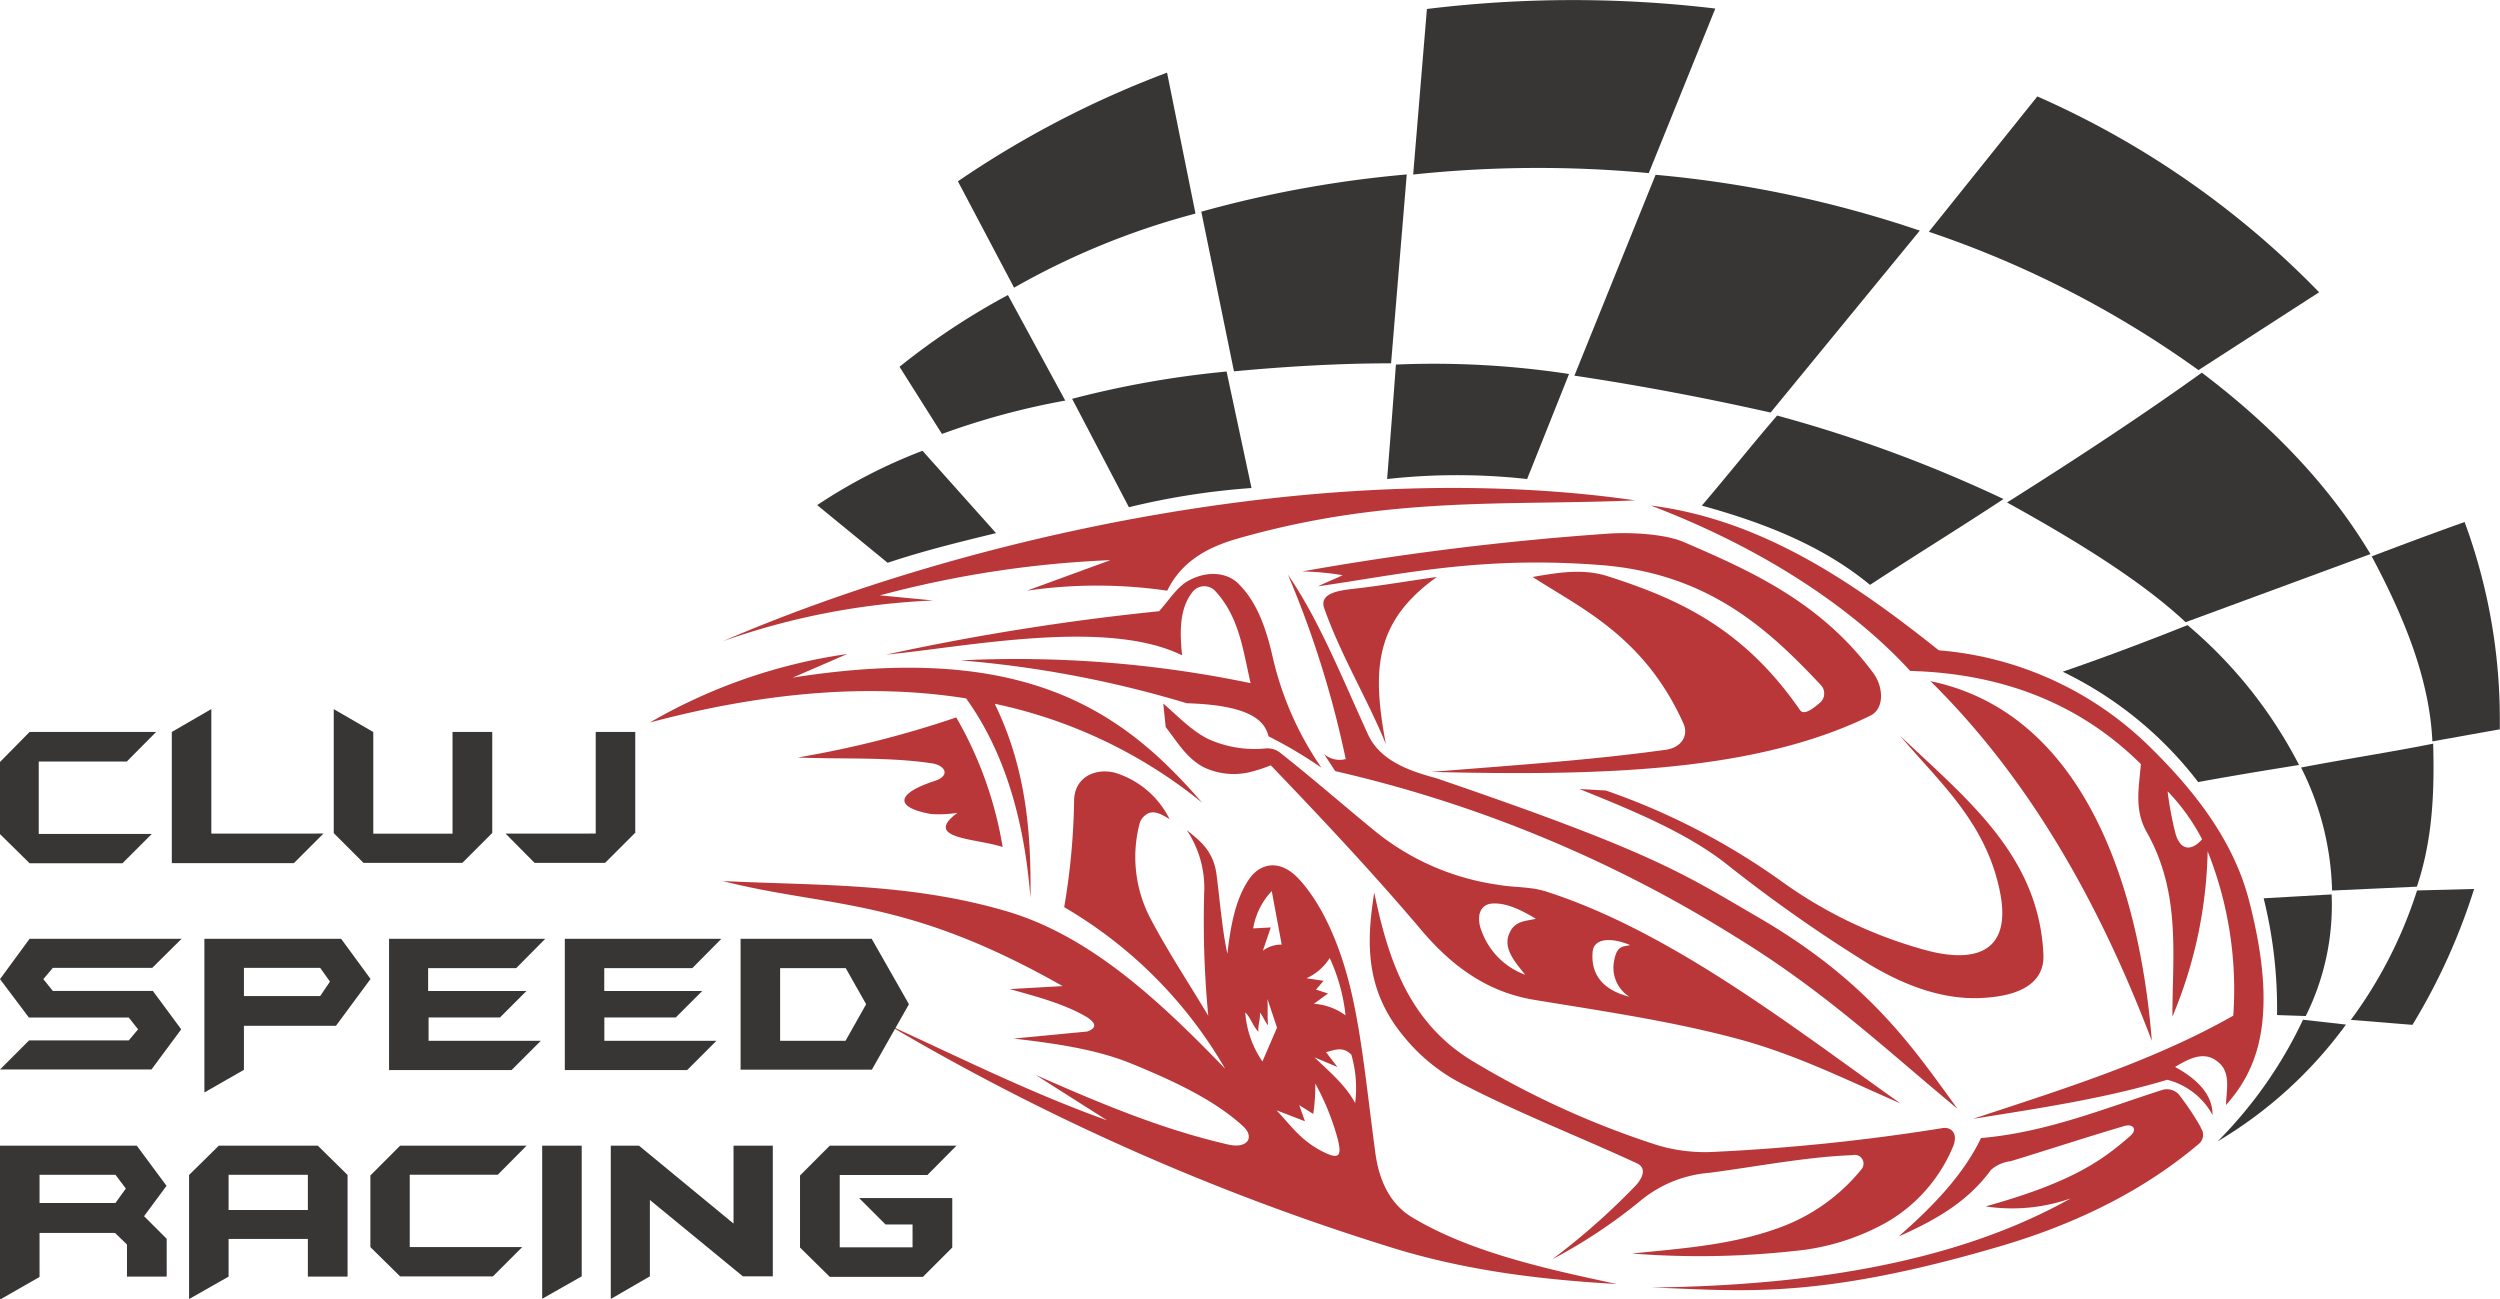 <svg id="Layer_1" data-name="Layer 1" xmlns="http://www.w3.org/2000/svg" viewBox="0 0 283.9 147.51"><defs><style>.cls-1,.cls-3{fill:#383535;}.cls-1,.cls-2{fill-rule:evenodd;}.cls-2{fill:#b93639;}</style></defs><title>img-racing-logo</title><path class="cls-1" d="M264.7,178.82l7.72-.44a28.23,28.23,0,0,1-2.94,13.81l-3.26-.11a51.73,51.73,0,0,0-1.52-13.26m7.77-.88,9.63-.44c1.81-5.4,2-10.8,1.85-16.24-5,1-10,1.75-15,2.71A32.7,32.7,0,0,1,272.47,177.93Zm-15.2-12.31a42.78,42.78,0,0,0-15.39-12.54c6-2.06,11.18-4.1,14.18-5.29a51.76,51.76,0,0,1,12.66,15.88C266.78,164,262.64,164.64,257.27,165.62Zm-1.44-18.16,21-7.74c-4.2-7-10.25-13.86-19.15-20.6q-9.13,6.56-22.12,14.74C243.75,138.39,251,142.93,255.83,147.46ZM200.9,134.23c7.67,2.1,14.05,4.82,19.1,9,5.05-3.32,10.11-6.42,15.16-9.75A155.26,155.26,0,0,0,209.45,124C206.53,127.39,203.82,130.81,200.9,134.23Zm7.81-10.57L225.65,103a129.25,129.25,0,0,0-30-6.34l-9.22,22.81Q197.34,121.1,208.71,123.66Zm-22.89-4.38-4.76,11.93a72,72,0,0,0-15.9,0q0.52-6.49,1-13A101.7,101.7,0,0,1,185.82,119.28ZM167.39,96.62l-1.78,21.45c-5.79,0-11.76.34-17.84,0.91l-3.71-18.13A129,129,0,0,1,167.39,96.62ZM146.93,119l2.83,13.23a83.41,83.41,0,0,0-13.92,2.18l-6.45-12.31A110.41,110.41,0,0,1,146.93,119Zm-34.53,9,8.35,9.35c-4.11,1-8.21,2-12.31,3.37l-8-6.55A60.4,60.4,0,0,1,112.4,128Zm9.69-17.7,6.52,12a84.12,84.12,0,0,0-14,3.79l-4.82-7.63A79.88,79.88,0,0,1,122.09,110.32Zm147.07,82.31,4.89,0.55a48.9,48.9,0,0,1-14.57,13.26A49.41,49.41,0,0,0,269.16,192.63Z" transform="translate(-7.64 -76.81)"/><path class="cls-2" d="M192.67,190h0a3.9,3.9,0,0,1-1.8-3.56c0.25-2.41,1.13-2.09,1.89-2.31-2.18-.9-4.12-0.79-4.26.77-0.28,3.14,1.89,4.52,4.17,5.1m-11.84-2.5h0a8.3,8.3,0,0,1-4.92-4.91c-0.71-1.76-.15-3.07,1.14-3.17,1.54-.12,3.22.64,5,1.73-1.08.27-2.39,0.18-3,1.64C178.29,184.45,179.62,186,180.84,187.49ZM116.73,151.8a123.79,123.79,0,0,1,25.68,4.87c7.78,0.23,8.89,2.29,9.29,3.76a49.54,49.54,0,0,1,6,3.56,36.44,36.44,0,0,1-5.56-12.68c-0.81-3.51-1.88-6.26-3.89-8.24-1.27-1.25-3.51-1.49-5.64-.32-1.32.72-2.22,2.23-3.34,3.47a279.06,279.06,0,0,0-31,4.93c9.08-.87,25-4.16,33.61.08-0.28-2.65-.3-5.25,1.11-7.1a1.7,1.7,0,0,1,2.62-.24c2.8,3,3.2,6.87,4.05,10.5A130.27,130.27,0,0,0,116.73,151.8Zm76.59-18.17c-35.28-5.07-76.53,4.31-103.59,16a81.79,81.79,0,0,1,23.9-4.63l-6.07-.58a119.91,119.91,0,0,1,26.18-4l-9.49,3.47a55.15,55.15,0,0,1,15.94,0c1.58-3.22,4.37-4.88,8-5.92C165.34,133.06,179,134.27,193.32,133.63Zm-22.5,8.7c-3.2.45-6.39,1-9.6,1.36-1.58.18-3.8,0.51-3.2,2.2,1.94,5.47,4.91,10.28,7,15.43C163.45,152.92,163.68,147.43,170.81,142.33ZM121.5,173a43.44,43.44,0,0,0-5.27-14.72,115.55,115.55,0,0,1-18,4.55c5.09,0.22,10.23-.09,15.27.67,1.45,0.22,2.15,1.39.26,2-4.4,1.45-4.56,3-.4,3.75a13.52,13.52,0,0,0,3-.13C112.33,172.1,118.56,172,121.5,173Zm35.34,17.8h0a6.78,6.78,0,0,1,3.6,1.32,20.71,20.71,0,0,0-1.8-6.52A6,6,0,0,1,156,187.9l1.95,0.29-0.87,1,1.37,0.44Zm0.07,6.08h0c1.69,1.63,3.54,3.15,4.62,5.2a13.63,13.63,0,0,0-.43-5.5c-1-1-1.92-.51-2.88-0.29l1.3,1.69Zm0.07,2.93h0a28.55,28.55,0,0,1,2.6,6.45c0.42,1.8.12,2.2-1.44,1.47-2.75-1.29-3.91-3.14-5.55-4.84l3.24,1.25-0.65-1.83,1.59,1A20.16,20.16,0,0,0,157,199.84Zm-4.32-6.3h0L151,197.35a11.3,11.3,0,0,1-1.95-5.57c0.67,0.64.84,1.56,1.51,2.2-0.12-.63.26-1.56,0.14-2.2,0.38,0.44.55,1,.94,1.47-0.1-1,0-2.05-.07-3ZM152.06,178h0l1.13,6.08a3.44,3.44,0,0,0-2.14.69l0.9-2.64-2,.11A8.1,8.1,0,0,1,152.06,178Zm-62.51-1.15c10.49,0.54,21.19.15,32.39,3.44,9.39,2.76,17.23,10,24.83,17.89a50.47,50.47,0,0,0-18.28-18.35,78.74,78.74,0,0,0,1.13-12.27c0.13-2.56,2.48-3.55,4.63-3a10.26,10.26,0,0,1,6.21,5.28c-0.87-.54-1.8-1.09-2.6-0.57a1.86,1.86,0,0,0-.79,1,15,15,0,0,0,1.24,10.89c2,3.79,4.36,7.34,6.54,11a113.48,113.48,0,0,1-.45-14.33,11.8,11.8,0,0,0-2-6.77c1.42,1.19,3,2.27,3.38,5,0.42,3.27.66,6.38,1.24,9.06,0.38-3.29.95-6.28,2.48-8.49,1.25-1.8,3.49-2.32,5.64,0,2.6,2.8,4.8,7.54,6.09,13.42,1.12,5.08,1.63,10.43,2.59,17.66,0.37,2.75,1.42,5.68,4.18,7.34,6.35,3.81,14.54,5.74,23.25,7.57-8.76-.5-17.49-1.54-26.29-4.36a269.27,269.27,0,0,1-56.53-25.11c8.24,3.77,16.35,7.82,24.94,10.89l-8.12-5.16c7,3.08,14.18,6.15,21.89,7.91,2.17,0.49,3-.83,1.69-2.06-3.25-3-7.89-5.16-12.64-7.11-4.07-1.67-8.69-2.31-13.43-2.87l8.35-.8q1.58-.57,0-1.61c-2.51-1.5-5.68-2.34-8.8-3.21l6-.34C110.34,178.58,101.73,179.94,89.55,176.82Zm-8.08-18c13-3.46,25-4.46,35.88-2.73,4.27,5.93,6.6,13.58,7.31,22.67,0.09-7.35-.47-14.71-4.06-22.06a55.41,55.41,0,0,1,23.54,11.22c-8.75-10.1-19.75-18.41-46.48-14.19l6.19-2.68A62.16,62.16,0,0,0,81.47,158.84Zm172.32,7.81h0a23.48,23.48,0,0,1,3.92,5.46c-1.22,1.38-2.43,1.27-3-.57A38.07,38.07,0,0,1,253.79,166.65ZM187,166.41c6.19,2.49,12.2,5,16.62,8.46A168.33,168.33,0,0,0,220,186.37c4.11,2.45,8.29,3.93,12.43,3.78,5.63-.21,7.38-2.39,7.26-4.93-0.5-11.3-8.78-17.72-16.3-24.88,4.51,5.33,9.82,9.89,11.38,17.82,1.31,6.66-2.67,8-8.07,6.65A50.71,50.71,0,0,1,210,176.93a78.31,78.31,0,0,0-20-10.35Zm39.84-12.27C237.86,165,245.89,178.93,252,195,250.58,177.11,244.08,157.69,226.8,154.15Zm30.73,50.7a31.87,31.87,0,0,0-2.53-3.78,1.85,1.85,0,0,0-1.93-.45c-6.65,2.13-13.1,4.79-20.51,5.44-1.9,4-5.29,7.63-9.36,11.18,4.05-1.8,7.8-3.87,10.48-7.55a4.07,4.07,0,0,1,2.23-1c4.32-1.31,8.6-2.73,12.93-4,1-.29,1.52.39,0.67,1.13-3.42,3-6.92,5.34-16.42,8a20.07,20.07,0,0,0,9.66-.91c-12.57,7.06-28.92,9.9-47.64,10.12,9.95,0.3,18.43,1.55,39.61-4.68,8.64-2.54,16.34-6.32,22.67-11.71A1.34,1.34,0,0,0,257.53,204.85ZM163.7,178.16c1.55,7.49,3.89,14.76,11.17,19.15a100,100,0,0,0,20.93,9.53,18.83,18.83,0,0,0,6.63.77,233,233,0,0,0,25.85-2.7c0.85-.13,1.8.53,1.14,2.12a17.8,17.8,0,0,1-7.67,8.66,26.49,26.49,0,0,1-10.32,3.18,99,99,0,0,1-18.47.29c6-.61,12-1,17.61-3.27a21.37,21.37,0,0,0,8.43-6.26,1,1,0,0,0-1-1.64c-5.08.18-10.63,1.26-16.19,2a14,14,0,0,0-7.76,3.08,59.7,59.7,0,0,1-10.13,6.74,78.1,78.1,0,0,0,9.47-8.37c0.91-1,1.17-2,.19-2.5-6.48-3-13.16-5.59-19.51-8.85a20.68,20.68,0,0,1-7.1-5.68C162.52,189,162.87,183.48,163.7,178.16Zm31.41-43.94c14.65,5.59,24.12,12.95,29.45,18.78,10.32,0.29,19.16,3.61,26.2,10.58-0.23,2.76-.77,5.19.67,7.74,3.91,6.94,2.9,14,2.91,20.94a51,51,0,0,0,4-18.78,42.34,42.34,0,0,1,2.91,18.67c-9.21,5.22-19.44,8.37-29.56,11.72,7.45-1.2,14.92-2.3,22.06-4.44a8.13,8.13,0,0,1,5.15,4c0-2-1.25-3.8-4.26-5.46,1.45-.84,3.32-2,5-0.46,1.36,1.2.81,3.19,0.79,4.78,3.2-3.62,6.26-9.28,2.58-23.33-1.74-6.64-6.09-12.29-11.2-17.3a38.61,38.61,0,0,0-24-11C218,142.84,207.64,135.81,195.11,134.22Zm-41.21,7.85c3.49,5.09,6,11.37,9.07,18.1,1.32,2.93,4.5,4.14,7.73,5,24.94,8.51,28.1,10.87,36.62,15.82,12.6,7.32,17.57,14.81,22.62,21.74-7.93-6.56-15.1-13.35-25.09-19.46a147.87,147.87,0,0,0-45.58-18.89L158,162.44a2.7,2.7,0,0,0,2.46.57A113,113,0,0,0,153.9,142.07Zm1.63-.37a327,327,0,0,1,34.9-4.3c2.24-.14,6.09,0,8.36.94,7.85,3.38,15.63,6.88,21.58,14.9,1.14,1.54,1.31,4-.31,4.83-13.24,6.51-31.16,6.84-49.87,6.4,9-.74,18-1.31,26.64-2.52,1.65-.23,2.6-1.51,2-2.94-4.47-10-11.86-13.22-17.14-16.68,2.68-.46,5.62-1,8.47-0.1,8.14,2.6,15.49,5.95,21.89,15.22,0.49,0.71,1.73-.38,2.38-0.94a1.4,1.4,0,0,0,0-1.89c-5.9-6.28-12.74-12.69-25-13.64-13.77-1.08-23,1.12-32.11,2.41,0.76-.38,2-0.87,2.79-1.26A31.86,31.86,0,0,0,155.53,141.7Zm-15.79,15,0.28,2.69c1.22,1.51,2.26,3.44,4.26,4.52a7.89,7.89,0,0,0,5.3.58,17.34,17.34,0,0,0,2.37-.77c6,6.25,11.76,12.4,17.14,18.76,4.34,5.12,8.58,7.19,12.88,7.89,8,1.31,15.95,2.48,23.39,4.52,6.47,1.78,12.2,4.66,18.09,7.22-12.11-8.58-26-19.5-40.24-24.06-1.81-.58-3.69-0.44-5.49-0.77a28.5,28.5,0,0,1-13.83-6c-3.67-3-7.21-6.1-10.89-9a2.33,2.33,0,0,0-1.61-.48,12.76,12.76,0,0,1-6.53-1.06C142.87,159.74,141.38,158.11,139.74,156.7Z" transform="translate(-7.64 -76.81)"/><path class="cls-1" d="M283.87,161l7.65-1.37c0-.38,0-0.77,0-1.15a64.71,64.71,0,0,0-4-22.39q-4.25,1.51-10.55,3.9c3.74,7,6.57,14,6.89,21m-57.18-57.86a115.55,115.55,0,0,1,30.62,15.71L271,110A101.65,101.65,0,0,0,239,87.76Zm-31.81-6.65,7.56-18.7a136.55,136.55,0,0,0-32.75.05l-1.56,18.8A134.82,134.82,0,0,1,194.89,96.47Zm-51.47,4.58-3.23-16a111.46,111.46,0,0,0-23.75,12.34l6.38,12.08A85.72,85.72,0,0,1,143.42,101.06ZM274.6,192.63c1.89,0.13,4.86.4,7,.56a70.05,70.05,0,0,0,7-15.43l-6.48.17A50.46,50.46,0,0,1,274.6,192.63Z" transform="translate(-7.64 -76.81)"/><path class="cls-3" d="M116.26,206.91l-3.3,3.33H103v8.22h8.27v-2.6h-3.07l-3-3h10.58v5.62l-3.33,3.33H101.87l-3.38-3.33V210.3l3.38-3.39h14.39ZM95.4,221.75H92l-10.56-8.67v8.67L77,224.32V206.91h3.2l10.74,8.85v-8.85H95.4v14.84Zm-21.7,0-4.49,2.55V206.91H73.7v14.87Zm-6.23-14.87-3.3,3.33h-10v8.22H66.94l-3.33,3.33H53.08l-3.38-3.33V210.3l3.38-3.39H67.47ZM42.6,214.22v-4h-9v4h9Zm4.51,7.56H42.6v-4.28h-9v4.28l-4.49,2.55V210.24l3.38-3.33H43.73l3.38,3.33v11.54Zm-25.18-10-1.18-1.56H12.13v3.2h8.62Zm4.61,10H22.06v-3.64l-1.36-1.32H12.13v5l-4.49,2.57V206.91H23.17l3.38,4.56L24,214.92l2.57,2.57v4.26ZM106,190.85l-2.32-4.1H96.23V195h7.43Zm4.86,0-4.21,7.43H91.74V183.42h14.89Zm-21.3-7.43-3.3,3.33h-10v2.6H87.38l-3,3H76.27V195H89l-3.33,3.33H71.78V183.42H89.55Zm-20,0-3.3,3.33h-10v2.6H67.42l-3,3H56.31V195H69.06l-3.33,3.33H51.82V183.42H69.59Zm-24.45,4.86L44,186.72H35.34v3.2H44Zm4.61-.3-3.93,5.32H35.34v5l-4.49,2.57V183.42H46.38Zm-21.5,5.72-3.38,4.56H7.64l3.3-3.3H22.26l1.06-1.26-1.06-1.34H10.92L7.64,188,11,183.42H28.26l-3.33,3.3H13.64L12.56,188l1.08,1.34H25Zm51.51-22.28-3.38,3.38h-8l-3.3-3.33H75.29V159.93h4.49v11.49Zm-16.21,0-3.38,3.38H48.92l-3.38-3.38V157.34l4.49,2.6v11.54h9V159.93h4.51V171.4Zm-19.18.08-3.33,3.33H27.15V159.93l4.49-2.6v14.14H44.39Zm-19-11.54-3.3,3.33h-10v8.22H24.88l-3.33,3.33H11l-3.38-3.33v-8.15L11,159.93H25.41Z" transform="translate(-7.64 -76.81)"/></svg>